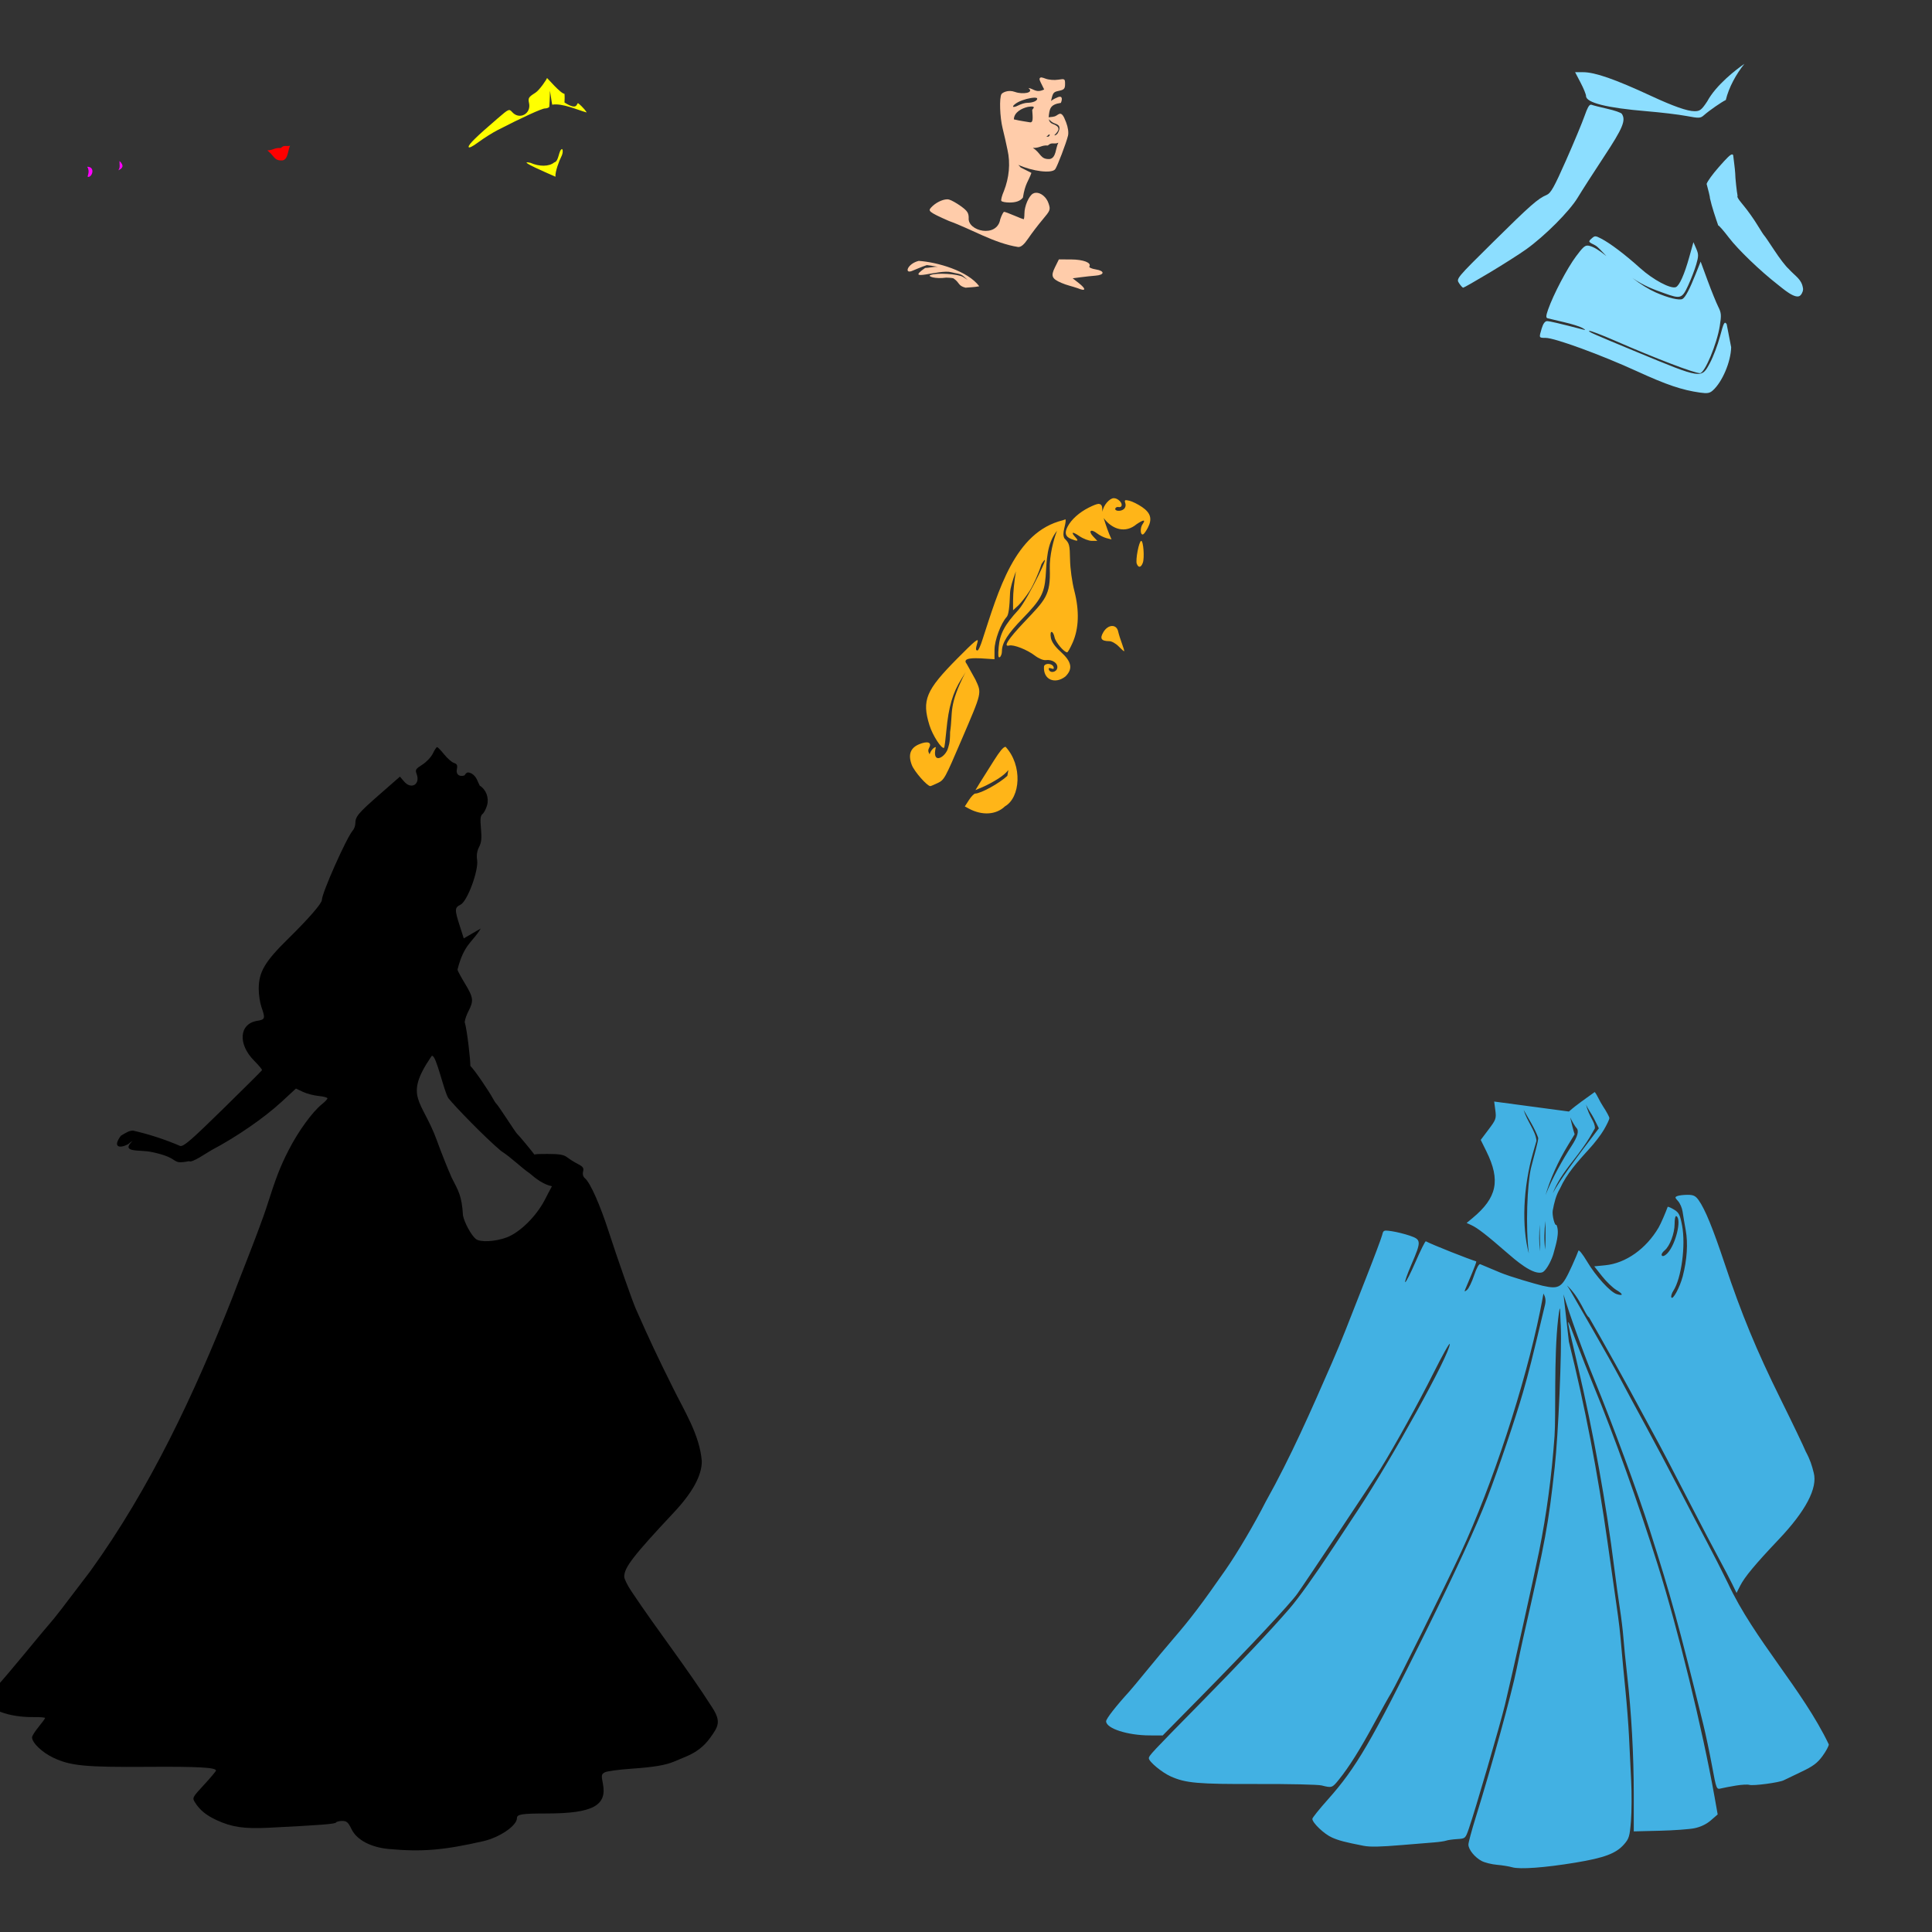 <?xml version="1.0" encoding="UTF-8" standalone="no"?>
<!-- Created with Inkscape (http://www.inkscape.org/) -->

<svg
   xmlns:dc="http://purl.org/dc/elements/1.1/"
   xmlns:cc="http://creativecommons.org/ns#"
   xmlns:rdf="http://www.w3.org/1999/02/22-rdf-syntax-ns#"
   xmlns:svg="http://www.w3.org/2000/svg"
   xmlns="http://www.w3.org/2000/svg"
   xmlns:sodipodi="http://sodipodi.sourceforge.net/DTD/sodipodi-0.dtd"
   xmlns:inkscape="http://www.inkscape.org/namespaces/inkscape"
   width="1080"
   height="1080"
   id="svg2"
   version="1.1"
   inkscape:version="0.47 r22583"
   sodipodi:docname="AuroraBrownDress.svg">
  <rect width="100%" height="100%" fill="#333333" stroke="none"/>
  <defs
     id="defs4">
    <inkscape:perspective
       sodipodi:type="inkscape:persp3d"
       inkscape:vp_x="0 : 526.18109 : 1"
       inkscape:vp_y="0 : 1000 : 0"
       inkscape:vp_z="744.09448 : 526.18109 : 1"
       inkscape:persp3d-origin="372.04724 : 350.78739 : 1"
       id="perspective10" />
    <inkscape:perspective
       id="perspective2820"
       inkscape:persp3d-origin="0.5 : 0.33333333 : 1"
       inkscape:vp_z="1 : 0.5 : 1"
       inkscape:vp_y="0 : 1000 : 0"
       inkscape:vp_x="0 : 0.5 : 1"
       sodipodi:type="inkscape:persp3d" />
    <inkscape:perspective
       id="perspective3184"
       inkscape:persp3d-origin="0.5 : 0.33333333 : 1"
       inkscape:vp_z="1 : 0.5 : 1"
       inkscape:vp_y="0 : 1000 : 0"
       inkscape:vp_x="0 : 0.5 : 1"
       sodipodi:type="inkscape:persp3d" />
    <inkscape:perspective
       id="perspective4404"
       inkscape:persp3d-origin="0.5 : 0.33333333 : 1"
       inkscape:vp_z="1 : 0.5 : 1"
       inkscape:vp_y="0 : 1000 : 0"
       inkscape:vp_x="0 : 0.5 : 1"
       sodipodi:type="inkscape:persp3d" />
    <inkscape:perspective
       id="perspective4404-7"
       inkscape:persp3d-origin="0.5 : 0.33333333 : 1"
       inkscape:vp_z="1 : 0.5 : 1"
       inkscape:vp_y="0 : 1000 : 0"
       inkscape:vp_x="0 : 0.5 : 1"
       sodipodi:type="inkscape:persp3d" />
    <inkscape:perspective
       id="perspective4444"
       inkscape:persp3d-origin="0.5 : 0.33333333 : 1"
       inkscape:vp_z="1 : 0.5 : 1"
       inkscape:vp_y="0 : 1000 : 0"
       inkscape:vp_x="0 : 0.5 : 1"
       sodipodi:type="inkscape:persp3d" />
    <inkscape:perspective
       id="perspective4540"
       inkscape:persp3d-origin="0.5 : 0.33333333 : 1"
       inkscape:vp_z="1 : 0.5 : 1"
       inkscape:vp_y="0 : 1000 : 0"
       inkscape:vp_x="0 : 0.5 : 1"
       sodipodi:type="inkscape:persp3d" />
    <inkscape:perspective
       id="perspective4578"
       inkscape:persp3d-origin="0.5 : 0.33333333 : 1"
       inkscape:vp_z="1 : 0.5 : 1"
       inkscape:vp_y="0 : 1000 : 0"
       inkscape:vp_x="0 : 0.5 : 1"
       sodipodi:type="inkscape:persp3d" />
    <inkscape:perspective
       id="perspective4759"
       inkscape:persp3d-origin="0.5 : 0.33333333 : 1"
       inkscape:vp_z="1 : 0.5 : 1"
       inkscape:vp_y="0 : 1000 : 0"
       inkscape:vp_x="0 : 0.5 : 1"
       sodipodi:type="inkscape:persp3d" />
    <inkscape:perspective
       id="perspective4850"
       inkscape:persp3d-origin="0.5 : 0.33333333 : 1"
       inkscape:vp_z="1 : 0.5 : 1"
       inkscape:vp_y="0 : 1000 : 0"
       inkscape:vp_x="0 : 0.5 : 1"
       sodipodi:type="inkscape:persp3d" />
    <inkscape:perspective
       id="perspective5170"
       inkscape:persp3d-origin="0.5 : 0.33333333 : 1"
       inkscape:vp_z="1 : 0.5 : 1"
       inkscape:vp_y="0 : 1000 : 0"
       inkscape:vp_x="0 : 0.5 : 1"
       sodipodi:type="inkscape:persp3d" />
    <inkscape:perspective
       id="perspective5249"
       inkscape:persp3d-origin="0.5 : 0.33333333 : 1"
       inkscape:vp_z="1 : 0.5 : 1"
       inkscape:vp_y="0 : 1000 : 0"
       inkscape:vp_x="0 : 0.5 : 1"
       sodipodi:type="inkscape:persp3d" />
    <inkscape:perspective
       id="perspective5275"
       inkscape:persp3d-origin="0.5 : 0.33333333 : 1"
       inkscape:vp_z="1 : 0.5 : 1"
       inkscape:vp_y="0 : 1000 : 0"
       inkscape:vp_x="0 : 0.5 : 1"
       sodipodi:type="inkscape:persp3d" />
    <inkscape:perspective
       id="perspective5303"
       inkscape:persp3d-origin="0.5 : 0.33333333 : 1"
       inkscape:vp_z="1 : 0.5 : 1"
       inkscape:vp_y="0 : 1000 : 0"
       inkscape:vp_x="0 : 0.5 : 1"
       sodipodi:type="inkscape:persp3d" />
    <inkscape:perspective
       id="perspective5522"
       inkscape:persp3d-origin="0.5 : 0.33333333 : 1"
       inkscape:vp_z="1 : 0.5 : 1"
       inkscape:vp_y="0 : 1000 : 0"
       inkscape:vp_x="0 : 0.5 : 1"
       sodipodi:type="inkscape:persp3d" />
    <inkscape:perspective
       id="perspective5852"
       inkscape:persp3d-origin="0.5 : 0.33333333 : 1"
       inkscape:vp_z="1 : 0.5 : 1"
       inkscape:vp_y="0 : 1000 : 0"
       inkscape:vp_x="0 : 0.5 : 1"
       sodipodi:type="inkscape:persp3d" />
    <inkscape:perspective
       id="perspective5979"
       inkscape:persp3d-origin="0.5 : 0.33333333 : 1"
       inkscape:vp_z="1 : 0.5 : 1"
       inkscape:vp_y="0 : 1000 : 0"
       inkscape:vp_x="0 : 0.5 : 1"
       sodipodi:type="inkscape:persp3d" />
    <inkscape:perspective
       id="perspective5995"
       inkscape:persp3d-origin="0.5 : 0.33333333 : 1"
       inkscape:vp_z="1 : 0.5 : 1"
       inkscape:vp_y="0 : 1000 : 0"
       inkscape:vp_x="0 : 0.5 : 1"
       sodipodi:type="inkscape:persp3d" />
    <inkscape:perspective
       id="perspective6013"
       inkscape:persp3d-origin="0.5 : 0.33333333 : 1"
       inkscape:vp_z="1 : 0.5 : 1"
       inkscape:vp_y="0 : 1000 : 0"
       inkscape:vp_x="0 : 0.5 : 1"
       sodipodi:type="inkscape:persp3d" />
    <inkscape:perspective
       id="perspective6027"
       inkscape:persp3d-origin="0.5 : 0.33333333 : 1"
       inkscape:vp_z="1 : 0.5 : 1"
       inkscape:vp_y="0 : 1000 : 0"
       inkscape:vp_x="0 : 0.5 : 1"
       sodipodi:type="inkscape:persp3d" />
    <inkscape:perspective
       id="perspective6681"
       inkscape:persp3d-origin="0.5 : 0.33333333 : 1"
       inkscape:vp_z="1 : 0.5 : 1"
       inkscape:vp_y="0 : 1000 : 0"
       inkscape:vp_x="0 : 0.5 : 1"
       sodipodi:type="inkscape:persp3d" />
    <inkscape:perspective
       id="perspective6695"
       inkscape:persp3d-origin="0.5 : 0.33333333 : 1"
       inkscape:vp_z="1 : 0.5 : 1"
       inkscape:vp_y="0 : 1000 : 0"
       inkscape:vp_x="0 : 0.5 : 1"
       sodipodi:type="inkscape:persp3d" />
    <inkscape:perspective
       id="perspective7078"
       inkscape:persp3d-origin="0.5 : 0.33333333 : 1"
       inkscape:vp_z="1 : 0.5 : 1"
       inkscape:vp_y="0 : 1000 : 0"
       inkscape:vp_x="0 : 0.5 : 1"
       sodipodi:type="inkscape:persp3d" />
    <inkscape:perspective
       id="perspective7092"
       inkscape:persp3d-origin="0.5 : 0.33333333 : 1"
       inkscape:vp_z="1 : 0.5 : 1"
       inkscape:vp_y="0 : 1000 : 0"
       inkscape:vp_x="0 : 0.5 : 1"
       sodipodi:type="inkscape:persp3d" />
    <inkscape:perspective
       id="perspective7106"
       inkscape:persp3d-origin="0.5 : 0.33333333 : 1"
       inkscape:vp_z="1 : 0.5 : 1"
       inkscape:vp_y="0 : 1000 : 0"
       inkscape:vp_x="0 : 0.5 : 1"
       sodipodi:type="inkscape:persp3d" />
    <inkscape:perspective
       id="perspective7120"
       inkscape:persp3d-origin="0.5 : 0.33333333 : 1"
       inkscape:vp_z="1 : 0.5 : 1"
       inkscape:vp_y="0 : 1000 : 0"
       inkscape:vp_x="0 : 0.5 : 1"
       sodipodi:type="inkscape:persp3d" />
    <inkscape:perspective
       id="perspective7535"
       inkscape:persp3d-origin="0.5 : 0.33333333 : 1"
       inkscape:vp_z="1 : 0.5 : 1"
       inkscape:vp_y="0 : 1000 : 0"
       inkscape:vp_x="0 : 0.5 : 1"
       sodipodi:type="inkscape:persp3d" />
    <inkscape:perspective
       id="perspective7549"
       inkscape:persp3d-origin="0.5 : 0.33333333 : 1"
       inkscape:vp_z="1 : 0.5 : 1"
       inkscape:vp_y="0 : 1000 : 0"
       inkscape:vp_x="0 : 0.5 : 1"
       sodipodi:type="inkscape:persp3d" />
    <inkscape:perspective
       id="perspective7563"
       inkscape:persp3d-origin="0.5 : 0.33333333 : 1"
       inkscape:vp_z="1 : 0.5 : 1"
       inkscape:vp_y="0 : 1000 : 0"
       inkscape:vp_x="0 : 0.5 : 1"
       sodipodi:type="inkscape:persp3d" />
    <inkscape:perspective
       id="perspective8524"
       inkscape:persp3d-origin="0.5 : 0.33333333 : 1"
       inkscape:vp_z="1 : 0.5 : 1"
       inkscape:vp_y="0 : 1000 : 0"
       inkscape:vp_x="0 : 0.5 : 1"
       sodipodi:type="inkscape:persp3d" />
    <inkscape:perspective
       id="perspective8571"
       inkscape:persp3d-origin="0.5 : 0.33333333 : 1"
       inkscape:vp_z="1 : 0.5 : 1"
       inkscape:vp_y="0 : 1000 : 0"
       inkscape:vp_x="0 : 0.5 : 1"
       sodipodi:type="inkscape:persp3d" />
    <inkscape:perspective
       id="perspective8585"
       inkscape:persp3d-origin="0.5 : 0.33333333 : 1"
       inkscape:vp_z="1 : 0.5 : 1"
       inkscape:vp_y="0 : 1000 : 0"
       inkscape:vp_x="0 : 0.5 : 1"
       sodipodi:type="inkscape:persp3d" />
    <inkscape:perspective
       id="perspective8842"
       inkscape:persp3d-origin="0.5 : 0.33333333 : 1"
       inkscape:vp_z="1 : 0.5 : 1"
       inkscape:vp_y="0 : 1000 : 0"
       inkscape:vp_x="0 : 0.5 : 1"
       sodipodi:type="inkscape:persp3d" />
    <inkscape:perspective
       id="perspective8842-5"
       inkscape:persp3d-origin="0.5 : 0.33333333 : 1"
       inkscape:vp_z="1 : 0.5 : 1"
       inkscape:vp_y="0 : 1000 : 0"
       inkscape:vp_x="0 : 0.5 : 1"
       sodipodi:type="inkscape:persp3d" />
  </defs>
  <sodipodi:namedview
     id="base"
     pagecolor="#ffffff"
     bordercolor="#666666"
     borderopacity="1.0"
     inkscape:pageopacity="0.0"
     inkscape:pageshadow="2"
     inkscape:zoom="0.30537749"
     inkscape:cx="-138.03799"
     inkscape:cy="785.09251"
     inkscape:document-units="in"
     inkscape:current-layer="layer1"
     showgrid="false"
     units="in"
     inkscape:showpageshadow="false"
     borderlayer="false"
     inkscape:window-width="1280"
     inkscape:window-height="747"
     inkscape:window-x="-4"
     inkscape:window-y="-4"
     inkscape:window-maximized="1"
     showguides="true"
     inkscape:guide-bbox="true" />
  <g
     inkscape:label="Layer 1"
     inkscape:groupmode="layer"
     id="layer1"
     transform="translate(0,27.64)">
    <path
       id="path8875"
       style="fill:#000000"
       d="m 241.518,562.584 c 2.387,-0.421 6.525,19.635 9.143,23.689 3.538,4.457 20.413,21.941 29.492,29.529 5.953,3.834 11.244,9.298 15.878,12.41 3.551,3.114 7.913,6.335 12.501,7.282 -1.007,1.771 -2.795,5.314 -4.106,7.811 -4.797,9.138 -13.887,18.048 -21.207,20.787 -6.425,2.404 -14.825,2.826 -17.246,0.858 -2.549,-2.072 -6.381,-9.111 -7.172,-13.158 -0.633,-11.153 -2.622,-13.847 -6.296,-21.079 -2.354,-5.309 -6.125,-14.796 -8.377,-21.079 -8.312,-22.643 -18.544,-23.762 -3.176,-46.483 0.175,-0.352 0.363,-0.53 0.566,-0.566 z m 2.829,-172.591 c -0.37,0 -1.446,1.615 -2.391,3.595 -0.944,1.981 -3.587,4.778 -5.877,6.223 -3.74,2.361 -4.06,2.892 -3.176,5.22 2.184,5.744 -2.964,8.891 -6.953,4.252 l -2.391,-2.774 -11.443,10.019 c -11.946,10.46 -13.487,12.307 -13.487,16.151 0,1.278 -0.647,3.058 -1.442,3.96 -3.442,3.907 -17.246,34.935 -17.246,38.763 0,1.962 -7.377,10.454 -18.852,21.718 -13.067,12.826 -16.445,18.574 -16.462,28.014 -0.006,3.213 0.694,7.828 1.551,10.257 2.222,6.299 2.035,6.918 -2.409,7.629 -10.131,1.62 -10.954,13.027 -1.606,22.375 2.53,2.53 4.467,4.865 4.307,5.201 -0.16,0.336 -9.995,10.125 -21.864,21.754 -17.829,17.47 -21.983,21.061 -23.889,20.604 -8.503,-3.643 -17.391,-6.555 -26.426,-8.596 -2.31,0.079 -3.965,1.295 -6.698,2.865 -5.026,6.747 -0.376,7.248 4.198,4.636 0.721,-0.691 1.465,-1.227 2.245,-1.661 -6.99,6.783 4.459,4.7 10.603,6.132 17.153,3.444 10.065,7.24 21.061,5.128 1.556,1.225 10.158,-4.895 12.447,-6.114 14.111,-7.452 29.501,-18.063 39.22,-27.028 l 8.067,-7.446 3.887,1.843 c 2.13,1.012 6.083,2.037 8.797,2.3 2.713,0.262 4.928,0.857 4.928,1.314 0,0.457 -1.357,1.922 -3.03,3.249 -5.311,4.214 -13.246,15.127 -18.579,25.55 -4.834,9.449 -7.017,15.069 -12.684,32.832 -1.258,3.943 -5.768,16.102 -10.038,27.01 -4.27,10.909 -8.272,21.245 -8.888,22.959 -21.062,53.325 -45.689,106.069 -79.352,152.735 -15.522,20.507 -19.973,26.256 -22.429,28.999 -1.535,1.714 -7.78,9.2 -13.87,16.626 -6.09,7.426 -13.353,15.968 -16.133,18.998 -2.78,3.03 -5.055,6.351 -5.055,7.373 0,5.259 12.094,9.753 25.714,9.563 3.57,-0.05 6.497,0.185 6.497,0.511 0,0.326 -1.651,2.579 -3.65,5.019 -1.999,2.44 -3.632,5.041 -3.632,5.785 0,3.031 5.559,8.379 11.826,11.37 9.579,4.572 17.937,5.377 52.56,5.128 28.386,-0.203 38.435,0.348 38.435,2.08 0,0.379 -3.003,3.955 -6.68,7.939 -6.541,7.09 -6.659,7.296 -5.074,9.837 2.661,4.263 6.271,7.224 12.027,9.892 8.573,3.974 15.462,4.989 29.328,4.289 29.175,-1.472 36.971,-2.087 37.486,-2.92 0.3,-0.485 1.875,-0.876 3.504,-0.876 2.479,0 3.324,0.758 5.201,4.636 2.875,5.938 10.759,10.126 20.787,11.041 18.661,1.701 30.557,0.71 52.834,-4.362 9.177,-2.089 18.834,-8.697 18.834,-12.903 0,-2.162 2.652,-2.579 16.954,-2.591 25.263,-0.023 33.506,-4.413 31.098,-16.589 -0.955,-4.83 -0.854,-5.381 1.095,-6.424 1.171,-0.627 7.953,-1.53 15.075,-2.026 12.247,-0.853 18.816,-1.96 23.543,-3.942 1.142,-0.479 4.071,-1.7 6.515,-2.719 6.006,-2.505 10.228,-5.748 13.669,-10.512 4.575,-6.334 6.35,-9.093 1.241,-16.973 -14.167,-22.201 -30.423,-42.863 -45.041,-64.77 -2.296,-3.358 -4.179,-7.158 -4.179,-8.432 0,-5.127 5.114,-11.729 27.758,-35.898 10.434,-11.136 15.604,-20.609 15.604,-28.58 -1.126,-14.803 -9.94,-28.403 -16.316,-41.464 -8.726,-17.54 -12.627,-25.832 -20.513,-43.618 -1.966,-4.434 -10.512,-28.756 -15.129,-43.07 -4.927,-15.275 -10.419,-27.621 -13.377,-30.076 -1.038,-0.861 -1.405,-2.235 -1.022,-3.76 0.491,-1.957 -0.04,-2.729 -2.865,-4.179 -1.908,-0.979 -4.587,-2.643 -5.95,-3.705 -1.958,-1.526 -4.268,-1.935 -11.06,-1.935 -4.192,0 -6.329,0.023 -7.355,0.329 -1.783,-2.44 -8.643,-10.699 -9.8,-11.753 -0.314,-0.286 -2.858,-4.02 -5.658,-8.304 -2.8,-4.284 -5.396,-8.018 -5.767,-8.304 -0.371,-0.286 -1.271,-1.648 -1.989,-3.011 -1.837,-3.485 -10.093,-15.853 -12.593,-18.177 0.131,-2.606 -1.726,-19.869 -3.157,-24.546 0.316,-2.075 1.126,-4.015 2.026,-5.895 3.111,-5.981 2.907,-7.667 -1.88,-15.604 -2.285,-3.788 -4.161,-7.275 -4.161,-7.738 3.571,-14.451 8.631,-15.502 12.976,-22.995 l -4.727,2.738 -4.745,2.756 -2.263,-7.063 c -2.909,-9.031 -2.869,-10.146 0.474,-11.79 3.787,-1.861 10.178,-19.13 9.253,-25.003 -0.415,-2.637 -0.052,-5.008 1.095,-7.227 1.317,-2.547 1.558,-4.869 1.059,-10.238 -0.506,-5.448 -0.329,-7.213 0.876,-8.213 0.845,-0.701 1.999,-2.932 2.555,-4.946 1.146,-4.15 -0.573,-8.695 -4.125,-10.914 -1.128,-1.996 -1.653,-5.091 -4.563,-6.771 -2.142,-0.976 -2.716,-0.816 -3.997,1.113 -3.418,0.917 -4.724,-1.037 -4.234,-3.413 0.469,-2.344 0.138,-3.054 -1.624,-3.614 -1.208,-0.383 -3.671,-2.537 -5.475,-4.782 -1.804,-2.245 -3.572,-4.07 -3.942,-4.07 z"
       sodipodi:nodetypes="cccccsssccccccssscccsssssssssscccccccccccssssssccssssssssssssscsssscsssssssssccssccssssssscsssscccscccccssssssccccssc" />
    <path
       id="path8754"
       style="fill:#ffff00;fill-opacity:1"
       d="m 314.1,55.674 c -1.938,0.89 -1.597,6.885 -4.289,7.483 -2.85,2.398 -8.389,2.413 -13.286,0.219 -8.646,-1.889 11.088,6.463 13.98,7.775 -0.282,-2.631 2.087,-9.017 3.23,-11.151 1.144,-2.134 0.937,-4.325 0.365,-4.325 z m -8.321,-39.715 c 0,0.564 -4.174,6.782 -6.497,8.249 -3.818,2.41 -4.162,2.958 -3.541,5.785 1.302,5.927 -5.326,9.55 -9.344,5.11 -1.808,-1.998 -1.936,-1.939 -8.121,3.376 -12.05,10.354 -16.316,14.529 -16.316,15.969 0,0.911 2.031,-0.051 5.457,-2.592 2.999,-2.224 7.784,-5.242 10.64,-6.716 13.393,-6.911 24.842,-12.155 26.554,-12.155 1.036,0 2.14,-0.4 2.446,-0.894 0.058,-0.982 0.33,-5.102 0.365,-8.979 0.175,0.633 1.046,7.005 1.278,7.775 5.531,-1.012 14.418,3.04 19.134,4.316 0.432,0.117 -1.922,-3.046 -4.698,-5.174 -0.962,0.204 -0.172,4.342 -7.574,-0.365 0.073,-1.351 0.152,-3.616 -0.018,-4.873 -2.037,0.013 -9.518,-8.76 -9.764,-8.833 z" />
    <path
       id="path8628"
       style="fill:#8cdeff;fill-opacity:1"
       d="m 891.83,104.474 c 0.717,0.002 1.612,0.432 3.249,1.278 5.003,2.586 13.311,8.859 21.772,16.48 7.249,6.529 17.037,11.757 19.947,10.64 1.972,-0.757 4.806,-7.087 7.519,-16.827 l 2.318,-8.304 1.551,3.577 c 1.367,3.148 1.373,4.184 0.036,8.815 -0.834,2.89 -2.864,8.183 -4.508,11.753 -3.411,7.411 -4.236,7.678 -13.25,4.435 -6.076,-2.187 -11.224,-3.982 -18.068,-8.632 4.855,3.687 9.304,6.441 13.268,8.194 6.888,3.046 13.276,4.569 14.91,3.559 1.624,-1.004 3.903,-5.334 7.282,-13.815 l 2.811,-7.026 3.924,10.658 c 2.166,5.868 4.833,12.423 5.913,14.564 1.721,3.413 1.825,4.738 0.876,10.676 -1.637,10.248 -8.421,26.463 -11.078,26.463 -3.23,0 -24.699,-8.208 -47.724,-18.25 -7.219,-3.149 -13.571,-5.569 -14.126,-5.384 -1.008,0.336 1.429,1.409 26.718,11.881 36.274,15.02 35.91,14.976 40.698,6.041 1.836,-3.427 4.386,-10.152 5.658,-14.929 2.047,-7.691 2.474,-8.466 3.687,-6.807 l 2.519,12.976 c -0.207,8.211 -4.967,19.4 -10.275,24.145 -1.72,1.538 -3.058,1.768 -7.136,1.186 -10.109,-1.441 -18.567,-4.29 -35.113,-11.863 -20.176,-9.235 -46.086,-18.715 -51.192,-18.725 -3.83,-0.007 -3.795,0.07 -2.172,-5.347 0.777,-2.593 1.829,-4.015 2.957,-4.015 1.463,0 7.097,1.33 20.258,4.745 1.513,0.393 1.363,0.127 -0.529,-0.949 -1.428,-0.812 -6.1,-2.271 -10.384,-3.249 -4.284,-0.977 -8.355,-1.947 -9.052,-2.154 -0.969,-0.286 -0.902,-1.43 0.292,-4.836 2.946,-8.406 10.678,-23.149 15.586,-29.711 3.511,-4.695 4.775,-6.047 6.369,-6.077 0.368,-0.007 0.751,0.055 1.186,0.164 2.436,0.611 5.318,2.342 9.472,5.731 -2.54,-2.685 -4.948,-5.384 -6.388,-6.096 -3.788,-1.874 -3.851,-1.987 -1.953,-3.705 0.925,-0.837 1.454,-1.262 2.172,-1.259 z m 76.322,-45.79 c 0.327,-0.037 0.551,0.124 0.712,0.456 0.342,3.393 0.93,6.759 1.131,10.165 -0.006,2.34 0.873,10.401 1.332,12.574 -0.802,0.582 2.399,4.207 3.285,5.311 2.282,2.736 5.707,7.535 7.61,10.676 1.903,3.142 3.728,5.956 4.052,6.242 0.324,0.286 2.878,4.02 5.676,8.304 2.797,4.284 6.298,8.828 7.774,10.111 3.847,4.251 7.314,5.832 8.103,10.695 0.322,1.231 -0.217,2.969 -1.296,4.161 -2.619,2.97 -10.383,-4.139 -12.921,-6.059 -9.505,-7.386 -22.049,-19.442 -27.083,-26.043 -3.068,-4.023 -5.775,-7.109 -6.023,-6.862 -1.465,-4.27 -3.557,-10.323 -4.672,-15.403 0.175,-0.175 -1.017,-4.993 -1.825,-7.848 0.566,-1.63 3.233,-5.317 6.862,-9.454 4.349,-4.956 6.302,-6.914 7.282,-7.026 z m -78.859,-27.813 c 0.142,-0.008 0.292,0.016 0.438,0.073 0.857,0.335 4.816,1.345 8.815,2.245 3.998,0.899 7.629,2.164 8.048,2.792 2.409,3.61 0.611,7.936 -9.855,23.816 -5.855,8.884 -12.516,19.257 -14.801,23.05 -4.588,7.616 -18.419,21.478 -28.908,28.963 -3.629,2.59 -12.862,8.467 -20.513,13.049 -7.651,4.582 -14.214,8.322 -14.582,8.322 -0.368,0 -1.41,-1.133 -2.318,-2.519 -1.641,-2.504 -1.534,-2.637 18.962,-22.904 20.983,-20.749 25.103,-24.366 30.04,-26.444 2.3,-0.968 4.167,-4.32 10.786,-19.272 4.408,-9.958 9.08,-21.175 10.384,-24.911 1.558,-4.465 2.509,-6.201 3.504,-6.26 z M 975.148,8.037 c -4.572,5.637 -8.759,13.231 -10.409,20.224 -2.31,1.092 -9.009,5.667 -12.228,8.505 -1.966,1.734 -2.669,1.765 -9.855,0.42 -4.261,-0.798 -14.305,-2.001 -22.302,-2.665 -22.101,-1.834 -33.727,-4.754 -33.745,-8.468 -0.005,-0.942 -1.383,-4.319 -3.066,-7.519 l -3.048,-5.822 4.435,0 c 6.639,0 17.875,3.913 38.033,13.268 12.459,5.782 20.29,8.541 24.291,8.541 3.012,0 3.914,-0.697 7.099,-5.493 4.932,-9.218 16.454,-18.036 20.793,-20.991 z" />
    <path
       id="path8767"
       style="fill:#ffb518;fill-opacity:1"
       d="m 637.945,274.714 c 1.212,0 1.914,9.394 0.912,12.209 -0.983,2.764 -2.463,3.011 -3.395,0.584 -0.805,-2.099 1.268,-12.793 2.482,-12.793 z m -75.829,115.104 c -1.389,0.132 -3.247,2.591 -6.461,7.61 -3.051,4.765 -6.633,10.45 -7.957,12.629 l -2.409,3.96 4.015,-1.679 c 2.204,-0.921 6.127,-3.036 8.705,-4.69 2.507,-1.609 4.391,-3.206 5.676,-4.836 l -0.566,3.249 c -4.443,4.156 -14.801,9.875 -17.958,9.91 -0.643,0.007 -2.225,1.62 -3.504,3.595 l -2.318,3.595 2.263,1.223 c 7.455,3.99 15.265,3.49 20.203,-1.296 8.601,-4.909 9.931,-22.868 0.31,-33.27 z m 59.441,-67.525 c -1.63,0.074 -3.466,1.235 -4.763,3.431 -2.134,3.613 -1.205,5.025 3.34,5.055 1.322,0.009 3.649,1.313 5.183,2.902 1.534,1.589 2.936,2.827 3.103,2.738 0.167,-0.089 -0.372,-1.984 -1.205,-4.198 -0.832,-2.213 -1.808,-5.309 -2.154,-6.88 -0.465,-2.115 -1.874,-3.122 -3.504,-3.048 z m -25.842,-59.587 c -0.286,0.009 -0.805,0.189 -1.588,0.493 -26.96,6.564 -35.962,39.377 -44.95,66.814 -1.006,3.284 -2.245,5.968 -2.738,5.968 -1.125,0 -1.109,-0.778 0.018,-4.709 0.731,-2.549 -1.394,-0.817 -11.297,9.18 -17.63,17.797 -19.925,23.271 -15.586,37.322 1.756,5.685 6.891,13.58 8.194,12.593 0.219,-0.166 0.796,-4.565 1.278,-9.782 1.201,-13.015 3.57,-21.104 8.45,-28.762 1.007,-1.58 1.745,-2.78 2.281,-3.778 -9.761,19.046 -6.947,22.058 -8.669,33.562 0.045,6.074 -0.848,7.98 -1.515,10.019 -2.271,4.92 -8.758,7.695 -6.442,-1.624 -1.208,0 -2.964,2.105 -3.486,4.015 -0.926,-1.493 -0.936,-2.422 -0.201,-3.796 1.57,-2.933 -1.019,-3.763 -5.658,-1.825 -4.948,2.067 -6.285,5.872 -4.088,11.625 1.378,3.609 8.558,11.79 10.348,11.79 0.265,0 2.085,-0.768 4.033,-1.697 3.767,-1.796 4.036,-2.306 13.45,-24.273 11.555,-26.963 11.306,-25.844 7.702,-33.635 l -4.836,-8.705 c -3.136,-3.735 5.253,-3.198 7.866,-3.121 l 7.647,0.493 0.018,-5.293 c 0.01,-5.256 3.521,-14.728 6.807,-18.36 1.042,-1.152 1.594,-5.158 1.88,-13.505 0.091,-2.647 1.547,-7.306 3.267,-11.99 -0.914,5.496 -1.588,11.912 -1.588,16.48 l 0,5.293 2.756,-2.519 c 1.509,-1.385 4.418,-5.095 6.479,-8.249 2.061,-3.154 5.069,-9.928 6.68,-15.056 7.187,-10.933 -7.799,19.928 -12.775,25.459 -7.822,8.458 -10.512,13.489 -11.187,20.933 -0.424,4.681 -0.256,6.199 0.621,5.658 0.658,-0.407 1.205,-1.925 1.205,-3.376 0,-4.607 3.213,-9.668 11.68,-18.378 9.944,-10.23 11.947,-13.854 12.739,-23.141 0.639,-9.26 0.535,-18.325 6.369,-25.769 -1.979,4.934 -4.266,14.175 -4.033,21.152 0.501,14.994 -2.487,17.412 -14.326,29.93 -8.987,9.502 -11.845,13.961 -8.395,13.067 2.487,-0.645 9.986,2.288 14.308,5.585 2.197,1.675 4.785,2.755 6.169,2.573 3.628,-0.475 6.819,1.661 6.442,4.307 -0.352,2.471 -3.978,3.213 -4.727,0.967 -0.286,-0.858 0.171,-1.073 1.351,-0.621 1.254,0.481 1.635,0.243 1.296,-0.785 -0.685,-2.077 -4.599,-2.407 -5.347,-0.456 -0.646,7.672 6.244,10.25 11.99,5.712 4.3,-4.3 3.5,-8.261 -2.829,-13.943 -3.055,-2.743 -4.897,-5.367 -5.311,-7.574 -0.371,-1.979 -0.208,-3.376 0.402,-3.376 0.571,0 1.309,1.379 1.643,3.048 0.54,2.7 5.317,8.377 7.045,8.377 0.364,0 1.743,-2.44 3.066,-5.439 3.476,-7.876 3.81,-17.769 0.967,-28.835 -1.325,-5.159 -2.331,-12.489 -2.427,-17.648 -0.153,-8.233 -0.354,-9.031 -3.121,-11.753 -1.662,-3.01 0.86,-7.211 0.675,-10.64 l 6e-5,0 z m 26.864,-11.863 c -2.211,0.03 -5.795,3.795 -6.315,7.629 -0.194,-1.827 0.313,-4.226 -2.081,-4.453 -1.166,0.071 -2.943,0.793 -5.585,2.117 -5.291,2.652 -9.732,6.646 -11.808,10.622 -1.835,3.515 -1.253,5.593 1.953,6.88 3.674,1.476 4.404,1.242 2.537,-0.821 -2.883,-3.185 -1.932,-3.506 2.154,-0.73 2.132,1.449 5.254,2.628 6.935,2.628 l 3.048,0 -2.336,-2.482 c -2.918,-3.106 -1.244,-4.417 2.19,-1.716 1.397,1.099 3.789,2.301 5.311,2.683 l 2.774,0.694 c -1.789,-3.839 -3.145,-7.89 -4.398,-11.936 4.905,6.54 12.269,8.647 18.433,3.413 4.009,-2.655 5.175,-2.644 3.285,0.055 -1.549,2.211 -1.175,6.586 0.474,5.566 0.51,-0.315 1.65,-1.971 2.537,-3.687 2.503,-4.84 1.562,-8.194 -3.194,-11.461 -2.285,-1.569 -5.484,-3.171 -7.118,-3.559 -2.631,-0.624 -2.9,-0.466 -2.318,1.369 0.398,1.254 0.051,2.571 -0.876,3.34 -1.749,1.452 -5.344,1.1 -4.672,-0.456 0.245,-0.567 1.008,-0.902 1.679,-0.748 2.045,0.47 2.526,-1.58 0.785,-3.322 -1.129,-1.129 -2.309,-1.639 -3.395,-1.624 z"
       sodipodi:nodetypes="cssccscccsccsccccccssssssccccssssssscccccsssssscccccssccccsccssssccsssssssssccssssssssccccccssssscccsccccssssssssssc" />
    <path
       id="path8898"
       style="fill:#ff00ff"
       d="m 48.747,65.585 c 1.831,2.822 -0.211,5.355 0.383,5.639 2.39,0.414 4.396,-5.649 -0.383,-5.639 z m 18.049,-3.23 c -0.093,1.562 0.563,3.732 -0.662,5.193 2.48,-1.054 3.418,-2.585 0.662,-5.193 z"
       sodipodi:nodetypes="cccccc" />
    <path
       id="path8624"
       style="fill:#ffccaa"
       d="m 591.918,117.366 -2.154,4.344 c -2.443,4.938 -1.857,6.432 3.486,8.76 3.315,1.422 5.745,1.814 9.216,3.011 4.642,1.94 4.881,0.492 0.474,-2.957 l -3.303,-2.592 4.599,-0.602 c 2.528,-0.334 6.203,-0.731 8.158,-0.876 5.169,-0.383 5.273,-2.669 0.164,-3.486 -2.318,-0.371 -3.928,-1.105 -3.595,-1.643 1.297,-2.099 -3.34,-3.891 -10.147,-3.924 l -6.899,-0.036 z m -78.357,0.831 c -6.253,1.568 -8.207,7.296 -3.887,5.676 1.62,-0.607 4.952,-2.173 8.432,-3.322 0.62,0.009 3.451,0.488 6.278,0.986 -2.062,-0.211 -5.156,0.578 -7.227,0.621 -11.981,8.325 8.058,0.574 14.582,2.373 2.787,0.768 5.104,0.701 6.753,2.154 l 2.446,2.154 -2.555,-1.624 c -2.756,-1.761 -14.962,-2.511 -18.341,-1.059 -1.592,0.684 2.623,2.26 8.87,1.405 2.523,0.04 3.903,0.276 4.161,0.456 3.652,2.552 2.331,4.018 6.643,5.165 1.673,-0.184 4.841,-0.209 7.702,-0.785 -6.401,-8.622 -23.407,-13.49 -33.854,-14.199 z m 65.647,-38.082 c -0.616,0.014 -1.211,0.153 -1.752,0.456 -2.351,1.316 -4.8,7.043 -4.8,11.206 0,1.732 -0.2,3.139 -0.438,3.139 -0.238,0 -2.609,-0.92 -5.274,-2.062 -2.665,-1.142 -5.189,-2.081 -5.621,-2.081 -0.432,0 -1.415,1.868 -2.172,4.161 -1.834,10.641 -18.353,6.628 -17.648,-0.73 0,-2.823 -0.753,-3.969 -4.344,-6.57 -2.393,-1.733 -5.385,-3.407 -6.643,-3.723 -0.319,-0.08 -0.679,-0.13 -1.059,-0.128 -2.654,0.017 -6.592,1.965 -8.943,4.563 -1.695,1.873 -1.737,2.418 9.924,7.531 12.602,4.519 25.357,12.516 38.785,14.57 1.6,0.039 3.289,-1.422 5.621,-4.873 1.833,-2.713 5.398,-7.385 7.921,-10.384 4.416,-5.249 4.555,-5.59 3.395,-9.107 -1.166,-3.534 -4.282,-6.026 -6.953,-5.968 z m 12.41,-27.977 c -1.58,2.912 -1.139,8.452 -4.8,9.125 -5.378,0.294 -4.749,-3.283 -9.454,-6.223 4.139,0.127 4.549,-1.603 8.413,-1.351 2.223,-2.142 3.391,-0.425 5.84,-1.551 z m -5.201,-4.599 c 0.14,-0.03 0.291,0.041 0.456,0.274 -0.612,1.229 -1.279,1.093 -2.026,0.748 0.775,0.024 1.151,-0.933 1.57,-1.022 z m -0.128,-8.541 c 0.752,0.696 1.616,1.828 3.595,2.464 3.253,1.045 2.556,3.168 1.478,5.22 -0.706,1.345 -2.504,1.747 -1.697,0.967 2.737,-2.645 3.012,-4.507 -1.223,-6.041 -1.318,-0.477 -1.889,-1.366 -2.154,-2.61 z m -9.545,-7.099 c 2.295,0.02 0.508,1.414 0.274,1.88 0.297,4.408 0.711,7.355 -1.405,6.935 -1.635,-0.325 -5.087,-0.717 -8.851,-1.624 0.067,-3.997 4.442,-6.205 7.829,-6.972 0.663,-0.105 1.206,-0.174 1.643,-0.201 0.191,-0.011 0.358,-0.02 0.511,-0.018 z m 1.387,-4.928 c 1.017,-0.027 1.679,0.133 1.679,0.547 0,1.265 -2.494,2.309 -5.548,2.318 -1.238,0.003 -3.539,0.677 -5.11,1.497 -1.571,0.819 -2.847,1.052 -2.847,0.529 0,-0.523 1.293,-1.623 2.884,-2.446 2.698,-1.395 6.704,-2.387 8.943,-2.446 z m 3.814,-11.352 c -1.762,0.456 -0.238,2.53 0.219,3.65 l 1.533,3.103 c -4.614,2.231 -5.901,-0.529 -8.833,-0.821 3.577,2.744 -3.299,3.726 -7.501,2.19 -3.878,-1.417 -7.034,0.441 -7.519,1.205 -1.298,2.041 -0.922,12.992 0.657,19.272 0.811,3.224 2.024,8.553 2.683,11.844 1.761,7.723 0.876,15.715 -1.971,23.05 -1.121,2.535 -1.775,5.039 -1.46,5.548 0.315,0.509 2.371,0.912 4.581,0.912 3.103,0 5.82,-0.624 7.483,-2.738 1.242,-8.009 3.164,-9.222 4.745,-13.834 l -5.968,-2.993 -1.332,-1.478 c 7.923,3.601 18.696,4.977 20.604,2.427 1.176,-1.571 6.189,-14.7 7.154,-18.743 0.426,-1.785 0.012,-4.66 -1.059,-7.464 -1.499,-3.926 -2.497,-5.674 -4.526,-4.362 -1.569,0.975 -1.278,1.197 -5.238,1.533 0.536,-4.609 0.591,-7.115 6.844,-8.048 0.606,-1.349 1.31,-4.378 -1.734,-3.157 -0.716,0.287 -2.51,1.045 -3.76,2.081 1.075,-5.004 1.454,-5.012 4.727,-5.731 2.585,-0.568 3.103,-1.186 3.103,-3.723 0,-2.936 -0.133,-3.019 -3.887,-2.427 -2.142,0.338 -5.249,0.085 -6.899,-0.548 -1.202,-0.461 -2.072,-0.723 -2.646,-0.748 z" />
    <path
       id="path8595"
       style="fill:#42b1e3;fill-opacity:1"
       d="m 876.677,711.465 c -0.41,0.105 1.318,7.487 5.402,24.875 8.632,36.748 15.866,76.89 20.331,112.676 0.891,7.14 2.28,17.197 3.084,22.338 0.804,5.141 1.712,12.609 2.008,16.608 0.295,3.998 1.228,13.361 2.081,20.787 2.386,20.793 3.708,44.723 3.705,67.051 l 0,20.312 14.272,-0.347 c 7.854,-0.185 16.684,-0.815 19.619,-1.405 3.436,-0.691 6.709,-2.257 9.18,-4.398 l 3.833,-3.321 -1.752,-9.873 c -6.756,-37.84 -20.446,-93.687 -31.81,-129.813 -10.596,-33.685 -24.581,-72.736 -35.715,-99.7 -2.712,-6.569 -7.226,-18.033 -10.019,-25.459 -2.488,-6.615 -3.917,-10.406 -4.216,-10.33 z m 60.262,-59.295 c 0.072,-0.015 0.158,0.006 0.237,0.055 2.911,1.799 -0.353,15.481 -4.891,20.495 -1.781,1.968 -3.431,2.398 -3.431,0.913 0,-0.501 0.786,-1.552 1.734,-2.336 2.852,-2.36 5.506,-9.42 5.53,-14.728 0.012,-2.678 0.316,-4.297 0.821,-4.398 z m 6.479,-11.899 c -2.199,0 -4.76,0.298 -5.694,0.657 -1.527,0.586 -1.504,0.866 0.31,2.847 1.11,1.212 2.249,3.841 2.537,5.84 0.287,1.999 1.076,6.671 1.752,10.384 1.34,7.354 0.75,16.57 -1.661,25.824 -1.626,6.244 -5.714,13.738 -6.388,11.717 -0.23,-0.691 0.266,-2.292 1.095,-3.559 4.538,-6.933 7.03,-25.396 4.928,-36.537 -1.131,-5.995 -1.769,-7.252 -4.49,-8.906 -1.497,-0.911 -2.953,-1.566 -3.541,-1.606 -0.916,2.68 -3.821,9.469 -5.074,11.607 -6.992,11.932 -18.388,19.997 -29.839,21.115 l -6.15,0.602 4.38,5.548 c 2.414,3.05 6.005,6.503 7.975,7.665 3.914,2.309 4.021,3.506 0.201,2.318 -3.63,-1.129 -11.682,-9.984 -16.626,-18.305 -2.414,-4.064 -4.569,-6.747 -4.8,-5.95 -0.23,0.798 -1.836,4.574 -3.559,8.395 -5.572,12.127 -6.765,13.362 -16.48,11.169 -3.902,-0.96 -18.093,-5.017 -23.616,-7.337 -5.523,-2.319 -10.569,-4.437 -11.224,-4.709 -0.713,-0.296 -2.087,2.22 -3.431,6.26 -1.234,3.708 -3.01,7.346 -3.942,8.103 -1.488,1.209 -1.596,1.131 -0.84,-0.694 1.81,-4.366 6.023,-13.992 6.023,-15.221 -3.877,-1.151 -24.239,-9.157 -28.233,-11.26 -0.396,0 -2.964,5.141 -5.694,11.425 -2.73,6.283 -5.333,11.425 -5.785,11.425 -0.453,0 1.048,-4.325 3.322,-9.6 5.725,-13.278 5.69,-14.14 -0.73,-16.352 -2.856,-0.984 -7.374,-2.105 -10.019,-2.5 -1.45,-0.217 -2.462,-0.358 -3.194,-0.365 -1.611,-0.015 -1.848,0.613 -2.318,2.537 -0.389,1.596 -4.476,12.49 -9.089,24.2 -4.612,11.71 -9.754,24.788 -11.425,29.072 -1.671,4.284 -5.077,12.465 -7.574,18.177 -11.477,26.269 -22.962,52.551 -36.993,77.581 -6.241,12.302 -15.804,28.531 -22.429,38.052 -13.313,19.13 -19.724,27.566 -29.328,38.69 -3.746,4.339 -10.384,12.294 -14.764,17.666 -4.38,5.372 -8.827,10.699 -9.873,11.844 -7.327,8.019 -12.812,15.059 -12.812,16.462 0,4.017 11.921,7.893 24.382,7.921 l 7.245,0.018 21.736,-22.064 c 26.75,-27.175 49.391,-51.372 53.528,-57.178 4.612,-6.473 42.787,-63.761 46.501,-69.788 8.321,-13.502 21.315,-37.014 29.565,-53.491 5.005,-9.996 9.12,-17.327 9.143,-16.297 0.123,5.531 -32.369,64.233 -51.557,93.149 -1.706,2.57 -7.728,11.69 -13.377,20.258 -10.76,16.318 -19.602,28.675 -24.857,34.73 -10.727,12.361 -27.086,29.716 -49.184,52.177 -27.808,28.265 -29.237,29.784 -29.237,31.262 0,1.88 7.312,7.943 12.246,10.147 8.391,3.749 15.106,4.337 48.509,4.234 17.707,-0.055 33.826,0.297 35.825,0.803 5.708,1.444 5.9,1.397 9.654,-3.267 5.715,-7.099 11.918,-16.979 19.728,-31.427 4.014,-7.426 8.358,-15.211 9.673,-17.301 2.417,-3.842 30.781,-61 38.818,-78.238 17.441,-37.407 35.813,-93.418 44.238,-134.832 0.798,-3.923 1.455,-7.406 1.88,-9.91 0.936,1.581 1.517,3.625 0.912,6.169 -7.342,30.887 -9.122,37.947 -12.392,49.257 -4.161,14.392 -13.793,42.863 -19.856,58.674 -6.132,15.99 -17.716,41.163 -34.876,75.811 -30.21,60.996 -38.554,75.28 -54.331,92.966 -4.748,5.323 -8.632,10.167 -8.632,10.768 0,2.221 6.578,8.495 10.932,10.421 3.893,1.722 7.07,2.556 17.63,4.636 3.75,0.738 9.168,0.622 21.809,-0.438 6.854,-0.576 14.792,-1.22 17.648,-1.442 2.856,-0.222 5.896,-0.667 6.753,-0.986 0.857,-0.319 3.633,-0.715 6.169,-0.876 4.572,-0.29 4.634,-0.329 6.534,-5.84 3.689,-10.705 17.379,-57.662 20.185,-69.223 3.536,-14.573 16.283,-71.828 19.071,-85.684 4.21,-20.918 7.057,-42.167 8.651,-64.551 0.84,-11.798 -0.449,-43.931 2.008,-65.481 1.508,-12.18 0.993,-2.334 1.478,3.851 0.635,14.12 -1.363,60.74 -3.376,78.932 -3.635,32.84 -4.842,39.433 -17.739,96.069 -0.846,3.713 -2.434,11.181 -3.522,16.608 -2.776,13.835 -14.027,54.72 -22.904,83.202 -2.245,7.205 -4.088,14.041 -4.088,15.184 0,2.776 3.599,7.208 7.483,9.216 1.731,0.895 5.568,1.845 8.523,2.099 2.955,0.253 6.76,0.872 8.45,1.369 4.297,1.264 18.153,0.249 35.259,-2.573 16.375,-2.701 22.791,-5.119 27.302,-10.257 2.788,-3.176 3.172,-4.504 3.851,-13.085 0.416,-5.254 0.468,-15.461 0.11,-22.685 -0.359,-7.224 -0.903,-18.263 -1.205,-24.546 -0.301,-6.283 -1.203,-17.973 -2.008,-25.97 -0.805,-7.997 -1.756,-18.032 -2.117,-22.302 -0.915,-10.813 -1.357,-14.632 -3.066,-26.517 -0.821,-5.712 -2.952,-20.667 -4.727,-33.233 -5.571,-39.441 -12.703,-76.506 -21.699,-112.676 l -2.993,-26.408 c 3.111,10.508 10.921,32.357 17.447,48.217 9.735,23.658 24.197,62.934 30.788,83.604 11.913,37.356 15.994,52.173 29.894,108.534 1.338,5.426 3.536,15.857 4.891,23.178 2.449,13.228 2.475,13.289 5.055,12.647 1.428,-0.355 5.18,-1.068 8.322,-1.588 3.142,-0.52 6.501,-0.701 7.482,-0.402 2.189,0.668 16.744,-1.278 19.254,-2.573 1.002,-0.517 5.456,-2.659 9.91,-4.763 6.355,-3.002 8.867,-4.86 11.662,-8.669 1.958,-2.669 3.581,-5.643 3.595,-6.607 -14.686,-30.739 -41.697,-58.545 -56.411,-90.156 -3.204,-6.569 -8.318,-16.626 -11.37,-22.338 -3.052,-5.712 -10.089,-19.131 -15.622,-29.821 -5.533,-10.69 -14.079,-26.808 -18.998,-35.825 -4.92,-9.017 -11.287,-20.835 -14.162,-26.262 -2.875,-5.426 -9.687,-17.585 -15.129,-27.01 -5.442,-9.425 -11.018,-19.113 -12.392,-21.535 -0.901,-1.588 -1.651,-2.761 -2.3,-3.614 7.435,6.765 10.174,16.694 12.374,17.885 7.291,12.521 21.365,37.809 28.872,51.885 1.993,3.737 4.914,9.134 6.497,11.99 4.067,7.337 10.656,19.9 22.083,42.085 5.436,10.554 12.207,23.443 15.038,28.653 2.831,5.21 6.219,11.712 7.537,14.436 l 2.409,4.946 2.044,-4.033 c 2.475,-4.887 8.355,-11.965 21.663,-26.006 15.005,-15.832 21.712,-28.644 19.436,-37.139 -1.005,-4.044 -1.971,-7.258 -4.453,-11.844 -1.079,-2.675 -7.388,-15.85 -14.034,-29.273 -13.471,-27.207 -21.89,-47.575 -31.244,-75.629 -6.617,-19.844 -11.009,-30.589 -14.582,-35.606 -1.731,-2.431 -2.923,-3.011 -6.15,-3.011 z m -82.664,16.66 c -0.084,4.95 0.238,10.096 0.128,14.947 -0.564,-4.84 -0.601,-9.839 -0.128,-14.947 z m 3.157,-2.026 c -0.047,4.013 0.23,8.789 -0.128,15.969 -0.666,-4.754 -0.606,-10.44 0.128,-15.969 z m 13.852,-57.908 c 1.088,2.329 2.788,5.197 3.486,5.895 1.566,1.566 0.658,4.883 -2.756,10.092 -4.655,7.104 -10.923,18.15 -14.509,27.393 2.698,-9.208 6.91,-18.615 12.611,-27.977 l 3.632,-5.968 c -0.877,-2.593 -1.815,-6.554 -2.464,-9.435 z m -26.043,-4.216 c 2.814,5.112 6.104,10.047 8.121,15.549 0.343,1.337 -2.532,10.957 -4.033,17.046 -2.044,9.06 -3.068,32.509 -1.186,47.651 -4.03,-14.862 -3.222,-36.858 2.354,-56.247 l 1.935,-6.734 c -0.54,-5.58 -5.325,-10.946 -7.191,-17.265 z m 34.884,-3.088 c 0.705,2.159 3.139,5.318 4.5,8.052 l 2.665,5.347 c -14.408,18.858 -21.89,29.108 -25.769,36.3 2.384,-5.941 5.605,-10.921 11.717,-18.652 3.295,-4.168 7.318,-9.827 8.924,-12.593 l 2.92,-5.037 c 0.159,-3.781 -3.358,-6.323 -4.956,-13.418 z m 4.865,-6.895 c -4.84,3.562 -9.946,6.897 -14.436,10.914 l -41.775,-5.585 0.639,4.873 c 0.606,4.568 0.37,5.261 -3.76,10.731 l -4.398,5.84 3.194,6.461 c 7.959,16.168 5.934,25.85 -7.793,37.249 l -3.285,2.719 2.701,1.241 c 3.363,1.532 8.602,5.599 19.984,15.513 3.669,3.139 14.936,13.326 20.075,10.622 2.324,-1.607 4.944,-7.218 5.749,-10.129 1.286,-4.879 3.747,-12.01 1.661,-16.261 -0.803,1.152 -2.514,-5.305 -2.026,-7.994 0.825,-4.329 1.742,-8.348 4.033,-12.191 3.892,-8.589 9.976,-15.136 16.243,-22.083 2.949,-3.142 6.704,-8.039 8.359,-10.895 1.655,-2.856 3.024,-5.742 3.03,-6.406 0.005,-0.664 -1.623,-3.675 -3.614,-6.698 -1.99,-3.022 -3.115,-6.097 -4.581,-7.921 z" />
    <path
       sodipodi:type="inkscape:offset"
       inkscape:radius="-0.54805136"
       inkscape:original="M 674.46875 135.125 C 670.27551 137.05427 668.27439 134.11317 664.46875 137.78125 C 657.8513 137.34943 657.1497 140.3106 650.0625 140.09375 C 658.11856 145.12832 657.04163 151.25379 666.25 150.75 C 672.51797 149.59756 671.76369 140.11145 674.46875 135.125 z "
       style="fill:#ff0000"
       id="path8867"
       d="m 673.469,136.062 c -1.638,0.466 -2.991,0.309 -4.156,0.281 -1.448,-0.034 -2.653,0.094 -4.469,1.844 a 0.548,0.548 0 0 1 -0.406,0.156 c -3.226,-0.211 -4.925,0.372 -6.812,1.031 -1.565,0.546 -3.311,1.128 -5.906,1.25 3.123,2.302 4.8,4.716 6.406,6.5 1.839,2.043 3.609,3.308 8.094,3.062 1.393,-0.274 2.381,-0.974 3.156,-2 0.789,-1.044 1.324,-2.429 1.781,-3.969 0.787,-2.648 1.289,-5.672 2.312,-8.156 z"
       transform="matrix(0.584,0,0,0.584,-231.182,-25.671)" />
  </g>
</svg>
